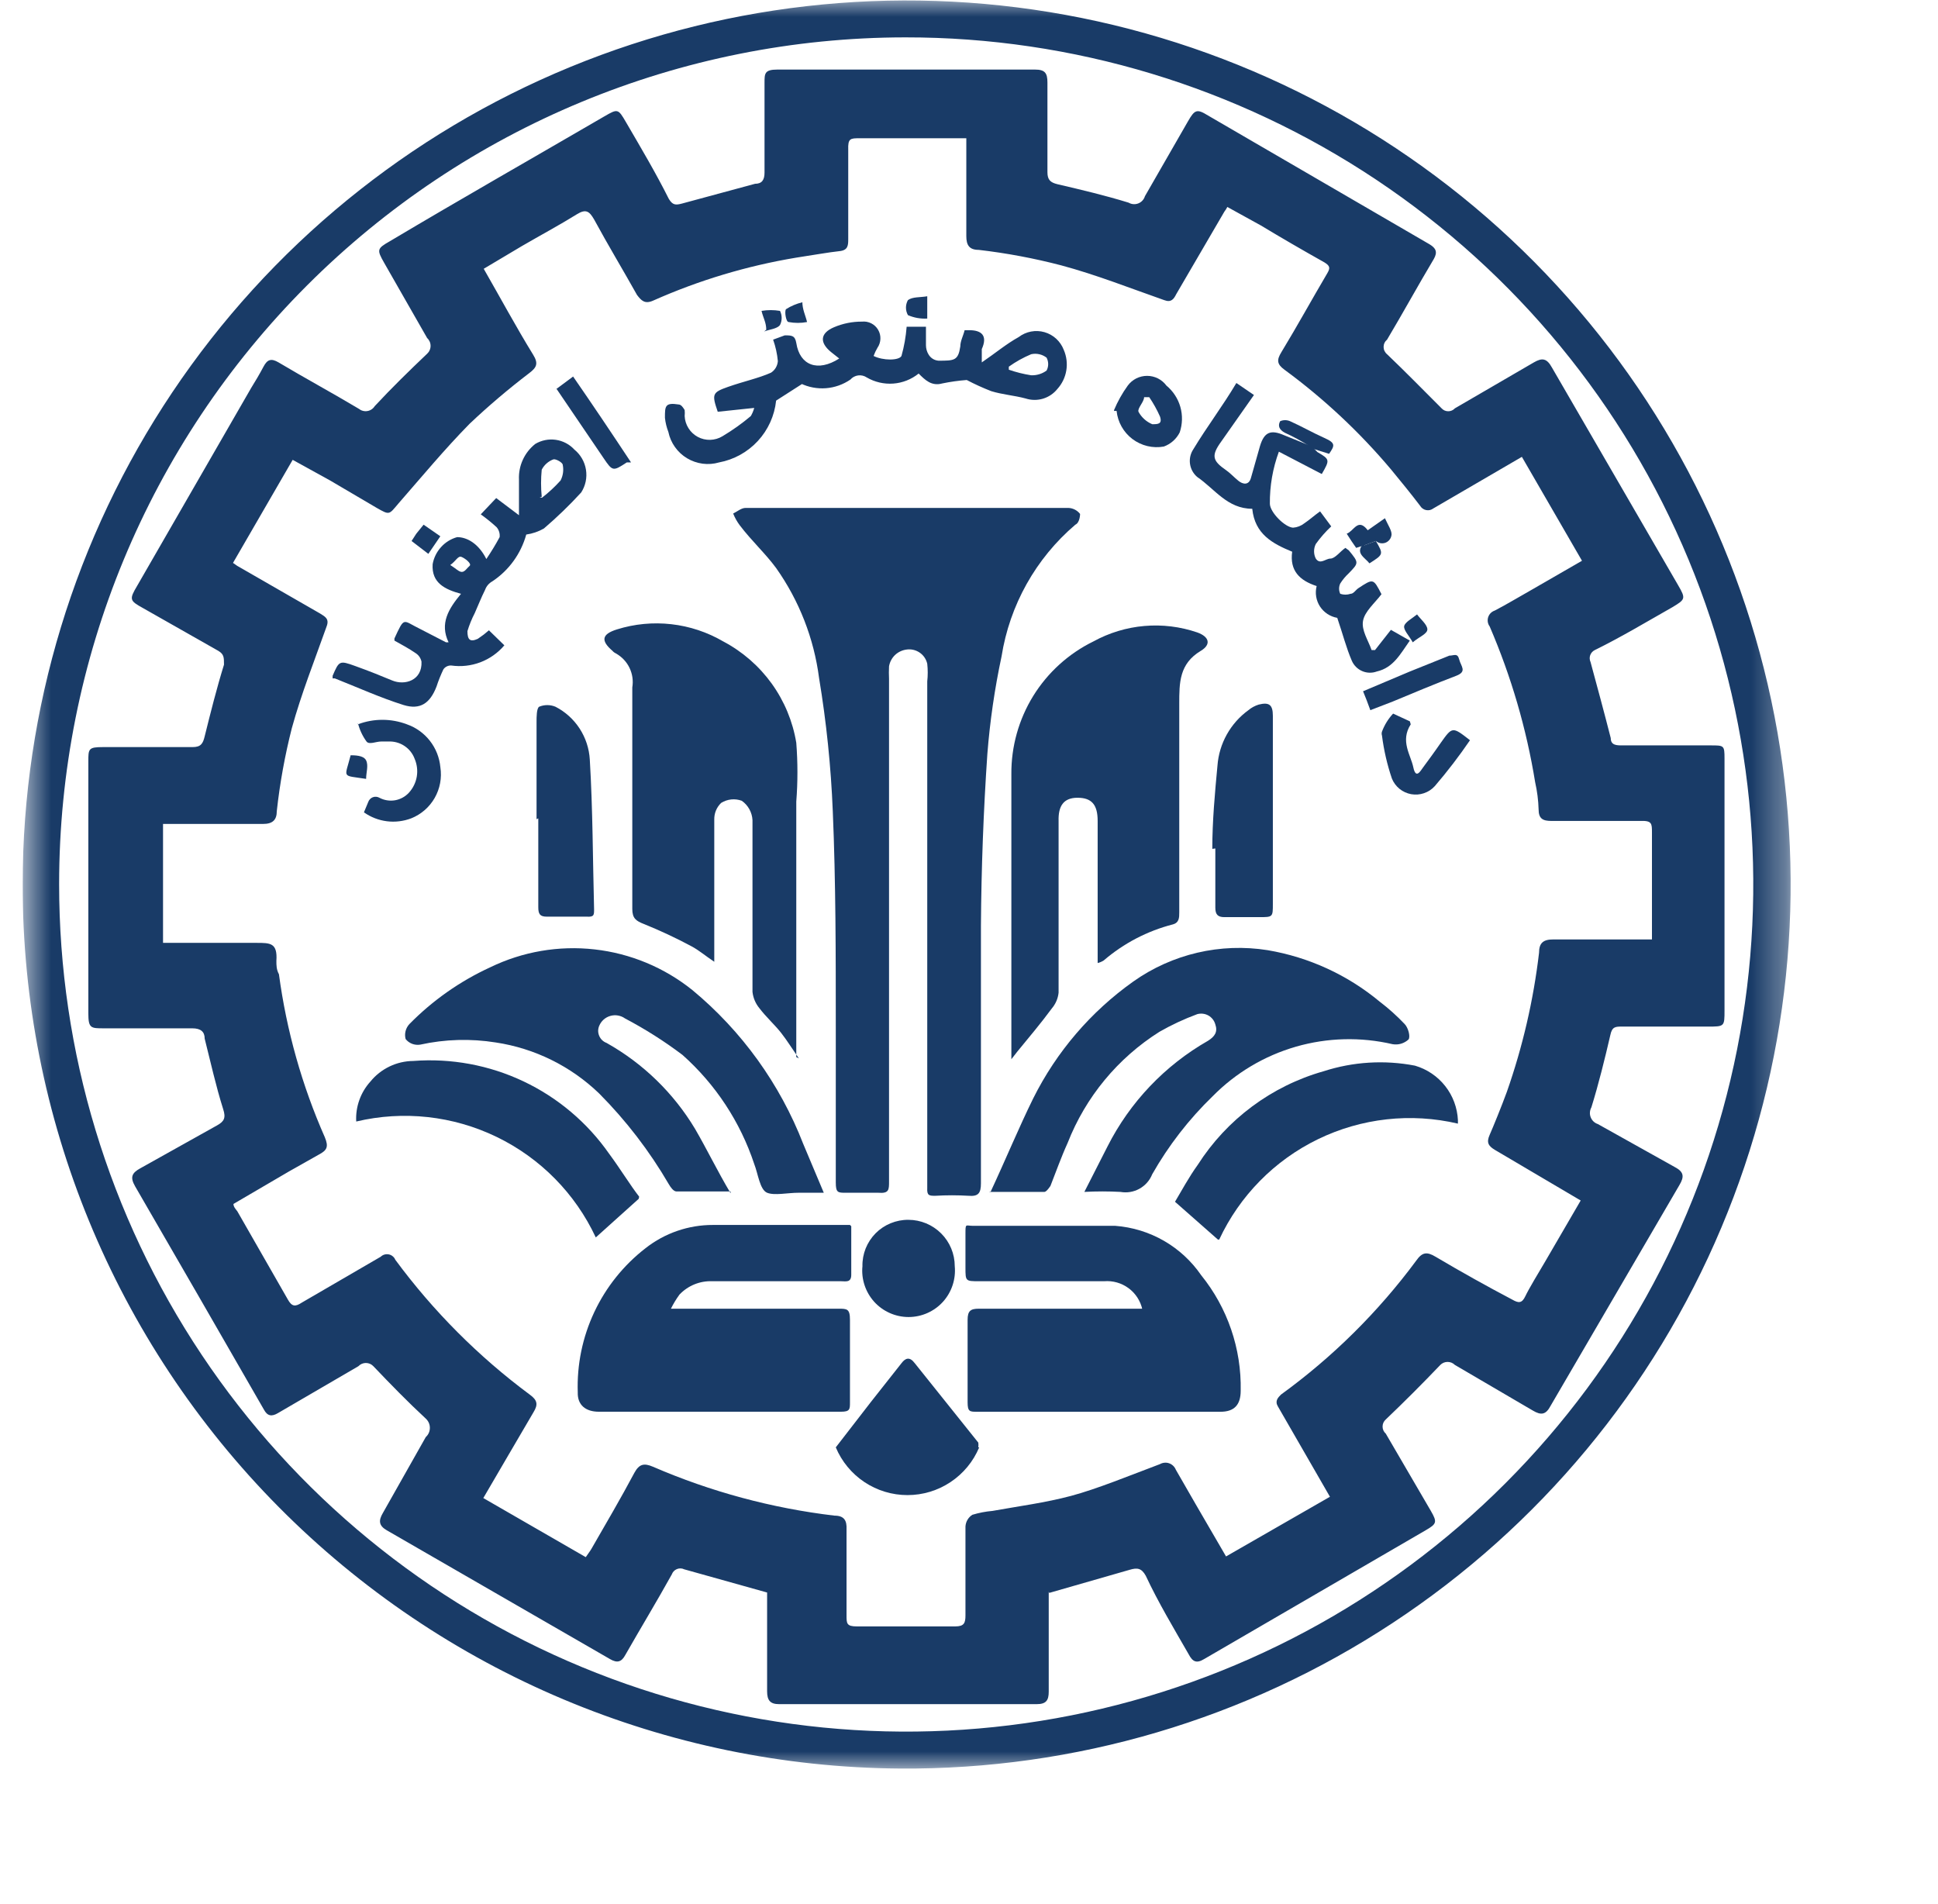 <svg width="57" height="56" viewBox="0 0 57 56" fill="none" xmlns="http://www.w3.org/2000/svg">
<g clip-path="url(#clip0_1050_2191)">
<mask id="mask0_1050_2191" style="mask-type:luminance" maskUnits="userSpaceOnUse" x="0" y="0" width="53" height="52">
<path d="M52.666 0H0.666V52H52.666V0Z" fill="white"/>
</mask>
<g mask="url(#mask0_1050_2191)">
<path d="M1.739 26C1.737 30.929 3.197 35.748 5.934 39.848C8.671 43.947 12.563 47.142 17.116 49.029C21.67 50.916 26.681 51.41 31.515 50.448C36.35 49.486 40.79 47.112 44.275 43.625C47.759 40.139 50.131 35.697 51.091 30.863C52.05 26.028 51.554 21.017 49.665 16.464C47.776 11.911 44.578 8.021 40.478 5.286C36.377 2.551 31.557 1.094 26.628 1.099C20.026 1.102 13.695 3.727 9.028 8.397C4.361 13.066 1.739 19.398 1.739 26ZM0.666 26C0.669 20.85 2.201 15.816 5.068 11.538C7.936 7.26 12.009 3.93 16.772 1.97C21.535 0.01 26.773 -0.491 31.821 0.53C36.869 1.551 41.5 4.048 45.127 7.705C48.754 11.362 51.212 16.014 52.192 21.07C53.171 26.127 52.626 31.36 50.627 36.106C48.628 40.853 45.264 44.899 40.962 47.73C36.66 50.562 31.614 52.053 26.464 52.013C19.6 51.963 13.035 49.199 8.202 44.326C3.368 39.452 0.659 32.864 0.666 26Z" fill="#193B67"/>
<path d="M17.208 45.825C17.283 45.712 17.346 45.636 17.397 45.548C17.826 44.803 18.256 44.07 18.66 43.312C18.799 43.06 18.938 43.022 19.203 43.136C20.904 43.872 22.703 44.357 24.544 44.575C24.835 44.575 24.91 44.727 24.898 44.979C24.898 45.838 24.898 46.697 24.898 47.505C24.898 47.745 24.898 47.833 25.201 47.833H28.093C28.358 47.833 28.396 47.732 28.396 47.505C28.396 46.663 28.396 45.792 28.396 44.891C28.401 44.822 28.421 44.756 28.456 44.697C28.491 44.637 28.54 44.587 28.598 44.55C28.791 44.492 28.99 44.453 29.191 44.436C29.962 44.297 30.744 44.196 31.502 43.994C32.26 43.792 33.245 43.388 34.116 43.06C34.157 43.037 34.202 43.023 34.249 43.019C34.295 43.014 34.343 43.02 34.387 43.036C34.431 43.051 34.471 43.076 34.505 43.109C34.539 43.141 34.566 43.181 34.583 43.224L35.164 44.234L36.06 45.775L39.116 44.02L37.588 41.368C37.487 41.204 37.588 41.103 37.677 41.014C39.196 39.912 40.538 38.583 41.654 37.075C41.831 36.822 41.97 36.809 42.223 36.961C42.968 37.403 43.738 37.832 44.483 38.224C44.66 38.325 44.761 38.337 44.862 38.123C44.963 37.908 45.253 37.428 45.455 37.087L46.491 35.307L43.965 33.817C43.776 33.703 43.713 33.602 43.814 33.375C43.915 33.147 44.167 32.529 44.319 32.112C44.784 30.787 45.102 29.415 45.266 28.021C45.266 27.73 45.392 27.629 45.683 27.629H48.587C48.587 26.556 48.587 25.52 48.587 24.485C48.587 24.22 48.587 24.131 48.246 24.144H45.632C45.38 24.144 45.253 24.081 45.253 23.803C45.245 23.535 45.211 23.269 45.152 23.008C44.896 21.43 44.446 19.891 43.814 18.424C43.785 18.385 43.767 18.34 43.759 18.293C43.752 18.245 43.755 18.197 43.77 18.151C43.785 18.106 43.81 18.064 43.844 18.03C43.878 17.997 43.92 17.971 43.965 17.956C44.306 17.78 44.635 17.578 44.975 17.388L46.529 16.492L44.761 13.436L42.16 14.951C42.13 14.974 42.095 14.991 42.059 15C42.022 15.008 41.984 15.009 41.947 15.002C41.91 14.995 41.874 14.98 41.844 14.958C41.813 14.936 41.787 14.908 41.768 14.875C41.49 14.509 41.2 14.156 40.909 13.802C39.985 12.705 38.934 11.722 37.778 10.873C37.55 10.708 37.55 10.582 37.689 10.355C38.157 9.585 38.586 8.802 39.041 8.031C39.129 7.88 39.116 7.817 38.952 7.716C38.321 7.362 37.69 6.996 37.083 6.63L36.098 6.087C36.073 6.136 36.044 6.182 36.01 6.226L34.596 8.65C34.52 8.802 34.444 8.903 34.242 8.827C33.232 8.473 32.247 8.082 31.212 7.804C30.415 7.596 29.605 7.444 28.787 7.349C28.509 7.349 28.421 7.211 28.421 6.945C28.421 6.087 28.421 5.228 28.421 4.42C28.421 4.306 28.421 4.205 28.421 4.066H25.289C25.011 4.066 24.936 4.066 24.948 4.407C24.948 5.279 24.948 6.15 24.948 7.021C24.948 7.211 24.948 7.362 24.683 7.387C24.418 7.413 23.837 7.514 23.42 7.577C21.971 7.818 20.558 8.242 19.215 8.839C18.963 8.953 18.862 8.839 18.736 8.675C18.319 7.93 17.877 7.198 17.473 6.453C17.334 6.213 17.233 6.137 16.968 6.301C16.437 6.63 15.894 6.92 15.351 7.236L14.227 7.905C14.72 8.764 15.175 9.61 15.68 10.431C15.844 10.696 15.781 10.809 15.566 10.973C14.955 11.439 14.369 11.936 13.811 12.464C13.079 13.209 12.409 14.017 11.715 14.812C11.437 15.141 11.462 15.153 11.083 14.939L9.707 14.13L8.608 13.524L6.853 16.555L6.979 16.643L9.417 18.045C9.555 18.133 9.694 18.196 9.606 18.424C9.252 19.421 8.861 20.406 8.583 21.416C8.379 22.218 8.231 23.032 8.141 23.854C8.141 24.119 8.015 24.232 7.737 24.232H4.795V27.73H7.548C7.952 27.73 8.166 27.73 8.129 28.261C8.129 28.387 8.129 28.513 8.204 28.652C8.426 30.307 8.881 31.923 9.555 33.45C9.669 33.728 9.619 33.829 9.379 33.956L8.507 34.448L6.866 35.408C6.866 35.496 6.941 35.572 6.979 35.622L8.469 38.224C8.583 38.426 8.684 38.438 8.873 38.312L11.197 36.961C11.228 36.931 11.266 36.909 11.307 36.897C11.349 36.885 11.393 36.883 11.435 36.892C11.477 36.9 11.517 36.919 11.55 36.947C11.584 36.974 11.61 37.009 11.626 37.049C12.74 38.559 14.072 39.896 15.579 41.014C15.806 41.178 15.831 41.305 15.692 41.532C15.2 42.365 14.72 43.199 14.215 44.058L17.258 45.813M30.845 46.81V47.227C30.845 48.048 30.845 48.881 30.845 49.753C30.845 50.005 30.77 50.119 30.492 50.119H22.915C22.65 50.119 22.562 50.005 22.562 49.74C22.562 48.869 22.562 47.997 22.562 47.139V46.836L20.125 46.154C20.091 46.137 20.054 46.128 20.017 46.127C19.979 46.126 19.942 46.133 19.908 46.147C19.873 46.162 19.842 46.183 19.816 46.21C19.79 46.237 19.771 46.27 19.758 46.305C19.316 47.101 18.849 47.871 18.395 48.667C18.281 48.881 18.155 48.919 17.94 48.793L11.374 45.005C11.134 44.866 11.134 44.714 11.26 44.499L12.523 42.264C12.561 42.23 12.591 42.188 12.612 42.142C12.633 42.095 12.643 42.044 12.643 41.993C12.643 41.942 12.633 41.891 12.612 41.844C12.591 41.798 12.561 41.756 12.523 41.721C11.992 41.229 11.487 40.711 10.982 40.181C10.954 40.151 10.92 40.127 10.882 40.11C10.844 40.094 10.803 40.085 10.761 40.085C10.72 40.085 10.679 40.094 10.641 40.11C10.603 40.127 10.569 40.151 10.54 40.181L8.179 41.557C7.99 41.671 7.863 41.646 7.762 41.456C6.5 39.259 5.237 37.07 3.974 34.89C3.822 34.625 3.873 34.499 4.126 34.36L6.386 33.097C6.588 32.983 6.651 32.882 6.563 32.617C6.348 31.935 6.196 31.241 6.02 30.546C6.02 30.344 5.906 30.243 5.654 30.243H3.052C2.673 30.243 2.598 30.243 2.598 29.801V22.401C2.598 22.023 2.598 21.972 3.027 21.972C3.898 21.972 4.782 21.972 5.666 21.972C5.906 21.972 5.969 21.871 6.02 21.656C6.196 20.949 6.373 20.242 6.588 19.548C6.588 19.333 6.588 19.244 6.424 19.143L4.201 17.881C3.81 17.666 3.797 17.628 4.037 17.224L7.384 11.415C7.51 11.213 7.636 10.999 7.75 10.784C7.863 10.569 7.977 10.532 8.192 10.658C8.975 11.125 9.77 11.554 10.553 12.022C10.588 12.05 10.628 12.071 10.671 12.082C10.714 12.094 10.759 12.096 10.804 12.089C10.848 12.082 10.89 12.066 10.927 12.041C10.965 12.016 10.996 11.984 11.02 11.946C11.513 11.415 12.03 10.91 12.561 10.405C12.593 10.376 12.619 10.34 12.637 10.299C12.655 10.259 12.664 10.216 12.664 10.172C12.664 10.128 12.655 10.084 12.637 10.044C12.619 10.004 12.593 9.968 12.561 9.938L11.298 7.728C11.083 7.349 11.083 7.312 11.462 7.097C13.584 5.834 15.692 4.635 17.776 3.422C18.167 3.195 18.18 3.195 18.407 3.586C18.849 4.344 19.291 5.089 19.67 5.847C19.784 6.036 19.872 6.036 20.061 5.986L22.208 5.405C22.41 5.405 22.486 5.291 22.486 5.077C22.486 4.205 22.486 3.321 22.486 2.437C22.486 2.16 22.486 2.046 22.865 2.046H30.441C30.732 2.046 30.807 2.147 30.807 2.425C30.807 3.309 30.807 4.18 30.807 5.064C30.807 5.291 30.896 5.367 31.098 5.417C31.805 5.582 32.499 5.746 33.194 5.96C33.237 5.985 33.285 6 33.334 6.004C33.384 6.008 33.434 6 33.48 5.982C33.526 5.964 33.568 5.935 33.601 5.899C33.635 5.862 33.66 5.819 33.674 5.771L34.937 3.574C35.139 3.22 35.202 3.195 35.53 3.397L42.046 7.185C42.235 7.299 42.286 7.413 42.172 7.615C41.705 8.397 41.263 9.206 40.796 9.989C40.764 10.015 40.739 10.047 40.721 10.085C40.703 10.122 40.694 10.162 40.694 10.203C40.694 10.244 40.703 10.285 40.721 10.322C40.739 10.359 40.764 10.392 40.796 10.418C41.339 10.936 41.869 11.479 42.4 12.009C42.424 12.036 42.455 12.058 42.488 12.073C42.522 12.088 42.558 12.095 42.595 12.095C42.632 12.095 42.668 12.088 42.702 12.073C42.736 12.058 42.766 12.036 42.791 12.009L45.114 10.658C45.354 10.519 45.493 10.532 45.645 10.809L49.357 17.212C49.584 17.603 49.572 17.628 49.193 17.855C48.435 18.285 47.678 18.739 46.907 19.118C46.876 19.133 46.848 19.154 46.824 19.18C46.801 19.206 46.783 19.236 46.771 19.269C46.759 19.302 46.754 19.337 46.756 19.371C46.758 19.406 46.766 19.44 46.781 19.472C46.983 20.217 47.185 20.962 47.375 21.707C47.375 21.922 47.551 21.922 47.716 21.922H50.317C50.708 21.922 50.721 21.922 50.721 22.313V29.713C50.721 30.192 50.721 30.192 50.228 30.192H47.703C47.514 30.192 47.413 30.193 47.362 30.445C47.198 31.152 47.021 31.872 46.806 32.566C46.782 32.61 46.767 32.659 46.763 32.71C46.759 32.76 46.766 32.81 46.785 32.858C46.803 32.905 46.831 32.947 46.867 32.982C46.904 33.017 46.948 33.043 46.996 33.059L49.256 34.322C49.521 34.461 49.547 34.599 49.395 34.852L45.607 41.343C45.468 41.608 45.329 41.633 45.077 41.481L42.791 40.143C42.763 40.115 42.729 40.092 42.693 40.077C42.656 40.062 42.616 40.054 42.576 40.054C42.536 40.054 42.497 40.062 42.46 40.077C42.423 40.092 42.39 40.115 42.362 40.143C41.844 40.686 41.301 41.229 40.758 41.747C40.728 41.773 40.705 41.805 40.688 41.841C40.672 41.877 40.664 41.916 40.664 41.955C40.664 41.995 40.672 42.033 40.688 42.069C40.705 42.105 40.728 42.137 40.758 42.163L42.084 44.436C42.273 44.765 42.261 44.815 41.932 45.005L35.416 48.793C35.189 48.932 35.075 48.869 34.962 48.654C34.52 47.884 34.065 47.126 33.699 46.343C33.573 46.116 33.447 46.103 33.232 46.166L30.858 46.848" fill="#193B67"/>
<path d="M26.148 27.25V34.751C26.148 34.991 26.148 35.105 25.832 35.079H24.873C24.646 35.079 24.582 35.079 24.582 34.776C24.582 33.248 24.582 31.708 24.582 30.18C24.582 28.058 24.582 25.937 24.494 23.866C24.441 22.55 24.306 21.238 24.09 19.939C23.939 18.775 23.505 17.665 22.827 16.706C22.512 16.277 22.108 15.911 21.754 15.444C21.676 15.339 21.612 15.224 21.564 15.103C21.691 15.04 21.804 14.938 21.931 14.938H31.426C31.493 14.941 31.558 14.959 31.616 14.989C31.675 15.02 31.727 15.063 31.767 15.115C31.767 15.115 31.767 15.368 31.628 15.431C30.465 16.422 29.695 17.797 29.457 19.308C29.255 20.253 29.116 21.21 29.04 22.174C28.926 23.841 28.863 25.52 28.851 27.225C28.851 29.75 28.851 32.276 28.851 34.801C28.851 35.092 28.775 35.193 28.484 35.168C28.16 35.149 27.836 35.149 27.512 35.168C27.335 35.168 27.259 35.168 27.272 34.94V20.04C27.291 19.868 27.291 19.694 27.272 19.522C27.242 19.387 27.161 19.268 27.046 19.191C26.93 19.113 26.79 19.083 26.653 19.105C26.528 19.123 26.411 19.18 26.32 19.268C26.229 19.357 26.169 19.473 26.148 19.598C26.142 19.72 26.142 19.842 26.148 19.964V27.25Z" fill="#193B67"/>
<path d="M32.284 28.298V24.144C32.284 23.664 32.108 23.462 31.691 23.462C31.274 23.462 31.123 23.714 31.135 24.144V29.195C31.117 29.367 31.046 29.53 30.933 29.662C30.618 30.091 30.264 30.508 29.923 30.925L29.746 31.152C29.746 31 29.746 30.937 29.746 30.874V24.03C29.746 23.601 29.746 23.171 29.746 22.767C29.74 21.956 29.963 21.159 30.389 20.468C30.816 19.778 31.429 19.222 32.158 18.865C32.621 18.611 33.132 18.455 33.658 18.41C34.184 18.364 34.714 18.429 35.214 18.6C35.567 18.727 35.631 18.954 35.315 19.143C34.684 19.522 34.684 20.078 34.684 20.696C34.684 22.742 34.684 24.788 34.684 26.833C34.684 26.985 34.684 27.136 34.494 27.187C33.744 27.38 33.049 27.743 32.461 28.248C32.407 28.282 32.347 28.308 32.284 28.323" fill="#193B67"/>
<path d="M23.496 31.127C23.294 30.837 23.155 30.609 22.978 30.382C22.802 30.155 22.524 29.902 22.334 29.65C22.221 29.513 22.151 29.346 22.132 29.17C22.132 27.49 22.132 25.798 22.132 24.119C22.126 24.006 22.094 23.897 22.04 23.799C21.985 23.7 21.909 23.615 21.817 23.551C21.717 23.514 21.611 23.501 21.506 23.512C21.401 23.523 21.3 23.558 21.21 23.614C21.144 23.677 21.092 23.754 21.057 23.838C21.022 23.923 21.006 24.015 21.008 24.106C21.008 25.369 21.008 26.632 21.008 27.894C21.008 28.008 21.008 28.109 21.008 28.286C20.743 28.109 20.554 27.945 20.339 27.831C19.884 27.587 19.416 27.368 18.938 27.175C18.71 27.086 18.597 27.011 18.597 26.733C18.597 24.561 18.597 22.389 18.597 20.217C18.63 20.021 18.601 19.821 18.515 19.642C18.429 19.463 18.29 19.316 18.117 19.219C18.078 19.201 18.044 19.176 18.016 19.143C17.662 18.84 17.7 18.651 18.142 18.512C18.66 18.349 19.206 18.297 19.745 18.358C20.285 18.419 20.805 18.592 21.274 18.866C21.837 19.163 22.324 19.587 22.697 20.104C23.069 20.621 23.317 21.217 23.42 21.846C23.465 22.422 23.465 23 23.42 23.576V30.849C23.42 30.849 23.42 30.963 23.42 31.089" fill="#193B67"/>
<path d="M33.599 38.514C33.545 38.263 33.401 38.039 33.194 37.886C32.987 37.733 32.732 37.66 32.475 37.681H28.8C28.396 37.681 28.396 37.681 28.396 37.277C28.396 36.873 28.396 36.62 28.396 36.292C28.396 35.964 28.396 36.052 28.624 36.052C30.013 36.052 31.414 36.052 32.803 36.052C33.306 36.09 33.794 36.24 34.231 36.491C34.668 36.742 35.043 37.089 35.329 37.504C36.105 38.464 36.516 39.667 36.491 40.901C36.491 41.318 36.301 41.52 35.897 41.52H28.737C28.523 41.52 28.459 41.52 28.459 41.242C28.459 40.4 28.459 39.592 28.459 38.817C28.459 38.552 28.548 38.489 28.788 38.489H33.675L33.599 38.514Z" fill="#193B67"/>
<path d="M25.037 36.064V37.491C25.037 37.731 24.873 37.681 24.734 37.681H20.946C20.767 37.674 20.589 37.706 20.424 37.773C20.258 37.841 20.109 37.943 19.986 38.072C19.89 38.203 19.805 38.343 19.733 38.489H20.15H24.658C24.911 38.489 24.999 38.489 24.999 38.817C24.999 39.625 24.999 40.433 24.999 41.242C24.999 41.444 24.999 41.519 24.734 41.519H17.612C17.221 41.519 16.981 41.317 16.993 40.951C16.965 40.136 17.132 39.327 17.479 38.589C17.826 37.851 18.343 37.207 18.988 36.708C19.554 36.264 20.252 36.024 20.971 36.026H24.999L25.037 36.064Z" fill="#193B67"/>
<path d="M21.488 35.041H19.897C19.809 35.041 19.721 34.915 19.67 34.826C19.104 33.855 18.417 32.959 17.625 32.162C16.791 31.357 15.727 30.831 14.581 30.659C13.843 30.541 13.089 30.562 12.359 30.723C12.279 30.736 12.197 30.727 12.122 30.699C12.046 30.67 11.98 30.621 11.93 30.558C11.909 30.481 11.909 30.4 11.929 30.323C11.949 30.245 11.988 30.174 12.043 30.116C12.726 29.421 13.531 28.856 14.417 28.449C15.37 27.986 16.435 27.803 17.488 27.922C18.541 28.04 19.538 28.455 20.365 29.119C21.818 30.323 22.94 31.88 23.623 33.639L24.229 35.079H23.484C23.168 35.079 22.777 35.167 22.562 35.079C22.347 34.99 22.297 34.523 22.183 34.233C21.773 32.997 21.046 31.891 20.074 31.026C19.54 30.622 18.974 30.264 18.382 29.952C18.321 29.908 18.25 29.879 18.175 29.866C18.101 29.853 18.025 29.857 17.952 29.878C17.879 29.898 17.812 29.935 17.755 29.985C17.699 30.035 17.654 30.097 17.625 30.167C17.604 30.214 17.594 30.265 17.593 30.316C17.593 30.367 17.604 30.418 17.624 30.465C17.644 30.513 17.673 30.555 17.71 30.591C17.747 30.626 17.791 30.654 17.839 30.672C18.911 31.273 19.808 32.143 20.441 33.197C20.794 33.803 21.11 34.46 21.488 35.092" fill="#193B67"/>
<path d="M29.128 35.067C29.582 34.094 29.961 33.172 30.39 32.301C31.074 30.932 32.084 29.752 33.333 28.866C34.479 28.055 35.898 27.724 37.285 27.945C38.498 28.151 39.635 28.673 40.581 29.46C40.842 29.659 41.087 29.878 41.313 30.117C41.414 30.218 41.49 30.483 41.427 30.571C41.365 30.628 41.29 30.671 41.209 30.695C41.129 30.719 41.043 30.724 40.96 30.71C40.021 30.491 39.041 30.516 38.115 30.783C37.188 31.051 36.346 31.552 35.669 32.238C34.969 32.915 34.369 33.689 33.888 34.536C33.816 34.717 33.683 34.867 33.513 34.961C33.343 35.056 33.145 35.088 32.954 35.054C32.601 35.035 32.246 35.035 31.893 35.054L32.575 33.715C33.234 32.413 34.262 31.333 35.53 30.609C35.732 30.483 35.82 30.344 35.745 30.129C35.73 30.074 35.705 30.023 35.67 29.978C35.635 29.933 35.592 29.895 35.543 29.867C35.493 29.839 35.439 29.821 35.383 29.814C35.326 29.807 35.269 29.811 35.214 29.826C34.83 29.968 34.458 30.141 34.103 30.344C32.876 31.118 31.929 32.264 31.401 33.614C31.211 34.031 31.06 34.461 30.896 34.877C30.896 34.877 30.782 35.054 30.719 35.054H29.09" fill="#193B67"/>
<path d="M18.786 35.257L17.523 36.393C16.92 35.101 15.89 34.057 14.606 33.436C13.323 32.815 11.864 32.655 10.477 32.984C10.465 32.77 10.496 32.556 10.568 32.355C10.639 32.153 10.75 31.968 10.894 31.809C11.046 31.621 11.239 31.47 11.457 31.365C11.675 31.26 11.914 31.205 12.156 31.203C13.271 31.118 14.388 31.325 15.397 31.803C16.407 32.282 17.275 33.015 17.915 33.931C18.243 34.373 18.533 34.852 18.799 35.194" fill="#193B67"/>
<path d="M35.821 36.456L34.559 35.344C34.748 35.029 34.963 34.625 35.228 34.258C36.083 32.919 37.399 31.939 38.928 31.506C39.796 31.225 40.721 31.168 41.617 31.341C41.969 31.444 42.279 31.653 42.506 31.941C42.732 32.228 42.863 32.58 42.88 32.945C42.88 32.945 42.88 32.945 42.88 33.046C41.496 32.721 40.043 32.883 38.764 33.504C37.486 34.125 36.46 35.167 35.859 36.456" fill="#193B67"/>
<path d="M29.671 10.784V10.873C29.885 10.947 30.104 11.002 30.328 11.037C30.491 11.043 30.651 10.995 30.782 10.898C30.813 10.84 30.829 10.775 30.829 10.709C30.829 10.643 30.813 10.578 30.782 10.519C30.719 10.47 30.645 10.435 30.567 10.418C30.488 10.4 30.406 10.4 30.328 10.418C30.096 10.515 29.876 10.638 29.671 10.784ZM23.635 11.264L22.827 11.782C22.78 12.226 22.592 12.642 22.289 12.97C21.986 13.297 21.586 13.519 21.148 13.6C20.991 13.646 20.826 13.658 20.665 13.637C20.503 13.615 20.347 13.561 20.207 13.477C20.067 13.393 19.946 13.281 19.852 13.148C19.757 13.015 19.691 12.864 19.658 12.704C19.606 12.57 19.572 12.43 19.557 12.287C19.557 11.946 19.557 11.832 19.961 11.896C20.036 11.896 20.1 11.997 20.137 12.06C20.143 12.119 20.143 12.178 20.137 12.237C20.143 12.364 20.182 12.487 20.25 12.594C20.317 12.702 20.412 12.79 20.524 12.85C20.636 12.91 20.762 12.939 20.889 12.936C21.016 12.932 21.14 12.896 21.249 12.83C21.542 12.655 21.821 12.457 22.082 12.237C22.127 12.162 22.161 12.081 22.183 11.997L21.11 12.11C20.933 11.593 20.946 11.542 21.413 11.378C21.88 11.214 22.309 11.125 22.676 10.961C22.733 10.924 22.782 10.874 22.817 10.815C22.852 10.755 22.873 10.689 22.878 10.62C22.858 10.405 22.811 10.193 22.739 9.989L23.08 9.863C23.282 9.863 23.383 9.863 23.421 10.09C23.522 10.747 24.052 10.949 24.683 10.544L24.444 10.355C24.102 10.077 24.115 9.8 24.532 9.623C24.791 9.513 25.071 9.457 25.353 9.459C25.446 9.449 25.541 9.467 25.625 9.509C25.709 9.552 25.779 9.617 25.826 9.698C25.874 9.779 25.898 9.872 25.894 9.966C25.891 10.06 25.861 10.152 25.807 10.229C25.762 10.305 25.724 10.385 25.694 10.469C25.971 10.608 26.439 10.608 26.514 10.469C26.593 10.188 26.643 9.901 26.666 9.61H27.234C27.234 9.812 27.234 9.976 27.234 10.153C27.234 10.33 27.335 10.582 27.6 10.608C28.068 10.608 28.181 10.608 28.244 10.191C28.244 10.027 28.333 9.875 28.371 9.711H28.509C28.876 9.711 29.052 9.875 28.876 10.267C28.876 10.368 28.876 10.519 28.876 10.658C29.267 10.393 29.596 10.115 29.962 9.913C30.068 9.832 30.192 9.776 30.324 9.751C30.455 9.726 30.591 9.732 30.72 9.769C30.849 9.806 30.967 9.872 31.066 9.963C31.164 10.054 31.24 10.167 31.288 10.292C31.37 10.482 31.396 10.691 31.362 10.895C31.329 11.098 31.237 11.288 31.098 11.441C30.989 11.577 30.841 11.676 30.674 11.726C30.507 11.775 30.329 11.773 30.164 11.719C29.835 11.63 29.482 11.605 29.154 11.504C28.908 11.408 28.667 11.299 28.434 11.176C28.192 11.194 27.951 11.228 27.714 11.277C27.398 11.365 27.209 11.176 27.019 10.986C26.806 11.158 26.546 11.261 26.273 11.281C26 11.301 25.728 11.238 25.491 11.1C25.418 11.05 25.328 11.03 25.24 11.041C25.151 11.053 25.07 11.096 25.012 11.163C24.799 11.309 24.552 11.397 24.295 11.417C24.037 11.437 23.779 11.389 23.547 11.277" fill="#193B67"/>
<path d="M13.243 16.617C13.407 16.718 13.495 16.82 13.584 16.82C13.672 16.82 13.736 16.706 13.811 16.643C13.887 16.58 13.672 16.415 13.571 16.378C13.47 16.34 13.407 16.504 13.243 16.617ZM15.87 14.635H15.945C16.141 14.483 16.323 14.314 16.488 14.13C16.56 13.99 16.583 13.83 16.552 13.675C16.552 13.6 16.337 13.486 16.274 13.511C16.126 13.566 16.005 13.674 15.933 13.814C15.907 14.079 15.907 14.345 15.933 14.61M11.601 18.777C11.905 18.12 11.841 18.247 12.334 18.486L13.117 18.89C13.117 18.89 13.117 18.89 13.193 18.89C12.927 18.335 13.193 17.905 13.559 17.464C13.092 17.337 12.688 17.148 12.725 16.592C12.758 16.405 12.844 16.232 12.971 16.091C13.098 15.95 13.262 15.848 13.445 15.797C13.736 15.797 14.076 15.986 14.304 16.441C14.445 16.233 14.576 16.018 14.695 15.797C14.701 15.745 14.697 15.692 14.681 15.642C14.666 15.592 14.641 15.546 14.607 15.506C14.459 15.37 14.303 15.244 14.14 15.127L14.594 14.648L15.264 15.153C15.264 14.749 15.264 14.42 15.264 14.105C15.255 13.904 15.293 13.705 15.377 13.523C15.46 13.34 15.586 13.181 15.743 13.056C15.925 12.948 16.138 12.905 16.347 12.935C16.556 12.965 16.749 13.066 16.892 13.221C17.075 13.37 17.197 13.581 17.234 13.813C17.272 14.046 17.222 14.285 17.094 14.483C16.75 14.859 16.383 15.213 15.996 15.544C15.836 15.635 15.66 15.695 15.478 15.721C15.322 16.285 14.968 16.774 14.481 17.097C14.381 17.152 14.304 17.242 14.266 17.35C14.152 17.577 14.064 17.805 13.963 18.032C13.875 18.202 13.803 18.379 13.748 18.562C13.748 18.815 13.824 18.89 14.051 18.789L14.228 18.663L14.38 18.537L14.834 18.979C14.645 19.202 14.402 19.374 14.128 19.478C13.854 19.581 13.558 19.614 13.268 19.572C13.224 19.571 13.18 19.58 13.14 19.6C13.1 19.62 13.066 19.649 13.041 19.686C12.963 19.85 12.895 20.018 12.839 20.191C12.649 20.684 12.359 20.886 11.867 20.734C11.185 20.519 10.515 20.216 9.846 19.951H9.783V19.875C9.973 19.433 9.985 19.421 10.44 19.585C10.894 19.749 11.172 19.863 11.538 20.014C11.905 20.166 12.422 20.014 12.397 19.459C12.386 19.407 12.365 19.358 12.335 19.314C12.304 19.271 12.265 19.234 12.22 19.206C12.018 19.067 11.803 18.954 11.601 18.84" fill="#193B67"/>
<path d="M38.649 13.196L38.75 13.297C39.116 13.511 39.116 13.524 38.876 13.941L37.614 13.284C37.434 13.773 37.344 14.291 37.349 14.812C37.349 15.065 37.791 15.507 38.031 15.519C38.15 15.511 38.264 15.467 38.359 15.393C38.51 15.292 38.649 15.166 38.826 15.039L39.154 15.481C38.986 15.638 38.833 15.812 38.7 15.999C38.666 16.066 38.649 16.139 38.649 16.214C38.649 16.288 38.666 16.362 38.7 16.428C38.826 16.618 38.99 16.428 39.129 16.428C39.268 16.428 39.419 16.214 39.571 16.113L39.672 16.188C39.975 16.555 39.962 16.555 39.672 16.858C39.575 16.947 39.49 17.049 39.419 17.161C39.397 17.208 39.385 17.26 39.385 17.312C39.385 17.365 39.397 17.416 39.419 17.464C39.518 17.497 39.624 17.497 39.722 17.464C39.811 17.464 39.874 17.35 39.95 17.3C40.392 17.009 40.392 17.009 40.632 17.476C40.43 17.742 40.139 17.982 40.089 18.259C40.038 18.537 40.24 18.828 40.341 19.118H40.442L40.909 18.524L41.465 18.84C41.187 19.232 40.985 19.636 40.493 19.749C40.353 19.8 40.2 19.796 40.064 19.737C39.928 19.678 39.819 19.57 39.76 19.434C39.596 19.055 39.495 18.651 39.331 18.171C39.228 18.153 39.13 18.114 39.042 18.057C38.955 17.999 38.88 17.924 38.823 17.837C38.766 17.749 38.728 17.65 38.711 17.547C38.694 17.444 38.699 17.338 38.725 17.236C38.22 17.072 37.929 16.782 38.005 16.226C37.424 15.986 36.907 15.709 36.831 14.963C36.098 14.963 35.732 14.383 35.214 14.029C35.097 13.931 35.021 13.792 35 13.641C34.979 13.489 35.015 13.335 35.101 13.208C35.505 12.539 35.959 11.946 36.364 11.264L36.881 11.617L35.922 12.981C35.619 13.398 35.656 13.549 36.06 13.827C36.187 13.915 36.3 14.042 36.427 14.143C36.553 14.244 36.73 14.282 36.793 14.054L37.058 13.12C37.184 12.703 37.374 12.627 37.778 12.804L38.561 13.12L38.7 13.196" fill="#193B67"/>
<path d="M35.656 24.965C35.656 24.144 35.732 23.324 35.808 22.515C35.832 22.194 35.926 21.882 36.083 21.601C36.24 21.32 36.456 21.076 36.717 20.887C36.806 20.812 36.909 20.757 37.02 20.722C37.323 20.646 37.437 20.722 37.437 21.051C37.437 22.894 37.437 24.738 37.437 26.581C37.437 26.973 37.437 26.973 37.033 26.973H36.01C35.82 26.973 35.745 26.897 35.745 26.695C35.745 26.114 35.745 25.533 35.745 24.953L35.656 24.965Z" fill="#193B67"/>
<path d="M15.781 24.093V21.643C15.781 21.504 15.781 21.366 15.781 21.227C15.781 21.088 15.781 20.835 15.857 20.785C16.011 20.721 16.183 20.721 16.337 20.785C16.626 20.933 16.871 21.155 17.048 21.427C17.225 21.7 17.328 22.014 17.347 22.338C17.435 23.803 17.435 25.28 17.473 26.745C17.473 26.909 17.473 26.972 17.259 26.959H16.084C15.882 26.959 15.832 26.884 15.832 26.682C15.832 25.81 15.832 24.939 15.832 24.068" fill="#193B67"/>
<path d="M28.8 42.567C28.626 42.983 28.333 43.338 27.957 43.588C27.582 43.838 27.142 43.971 26.691 43.971C26.24 43.971 25.799 43.838 25.424 43.588C25.049 43.338 24.756 42.983 24.582 42.567L25.617 41.229L26.514 40.092C26.628 39.941 26.754 39.89 26.905 40.092L28.774 42.428C28.779 42.474 28.779 42.521 28.774 42.567" fill="#193B67"/>
<path d="M28.081 37.239C28.099 37.428 28.077 37.619 28.017 37.8C27.957 37.98 27.861 38.146 27.733 38.287C27.605 38.428 27.449 38.54 27.275 38.617C27.101 38.694 26.913 38.734 26.723 38.734C26.533 38.734 26.345 38.694 26.171 38.617C25.997 38.54 25.841 38.428 25.713 38.287C25.586 38.146 25.489 37.98 25.429 37.8C25.369 37.619 25.347 37.428 25.366 37.239C25.362 37.06 25.395 36.882 25.461 36.716C25.528 36.55 25.627 36.399 25.753 36.271C25.879 36.144 26.029 36.044 26.195 35.976C26.36 35.908 26.538 35.873 26.717 35.875C27.078 35.875 27.425 36.019 27.681 36.275C27.937 36.53 28.081 36.877 28.081 37.239Z" fill="#193B67"/>
<path d="M10.527 21.302C10.991 21.126 11.503 21.126 11.967 21.302C12.235 21.396 12.471 21.565 12.645 21.789C12.82 22.013 12.926 22.282 12.952 22.565C13 22.876 12.941 23.194 12.785 23.467C12.629 23.74 12.385 23.952 12.093 24.068C11.865 24.154 11.619 24.184 11.377 24.153C11.134 24.122 10.903 24.032 10.704 23.891L10.83 23.588C10.841 23.556 10.858 23.527 10.882 23.503C10.905 23.478 10.933 23.459 10.965 23.447C10.996 23.435 11.03 23.43 11.063 23.433C11.097 23.435 11.13 23.445 11.159 23.462C11.3 23.537 11.463 23.563 11.62 23.536C11.778 23.508 11.922 23.429 12.03 23.31C12.15 23.177 12.23 23.012 12.259 22.836C12.288 22.659 12.265 22.477 12.194 22.313C12.136 22.158 12.03 22.026 11.891 21.935C11.753 21.844 11.589 21.8 11.424 21.808H11.209C11.058 21.808 10.856 21.909 10.78 21.808C10.661 21.645 10.575 21.46 10.527 21.265" fill="#193B67"/>
<path d="M41.492 21.303C41.176 21.796 41.492 22.2 41.568 22.566C41.644 22.932 41.782 22.667 41.858 22.566C41.934 22.465 42.212 22.086 42.376 21.846C42.717 21.366 42.717 21.366 43.235 21.77C42.915 22.239 42.569 22.691 42.199 23.121C42.113 23.216 42.004 23.287 41.883 23.328C41.761 23.37 41.631 23.379 41.505 23.357C41.379 23.334 41.261 23.28 41.161 23.199C41.062 23.118 40.984 23.013 40.937 22.894C40.798 22.484 40.701 22.061 40.646 21.631C40.634 21.595 40.634 21.555 40.646 21.518C40.719 21.321 40.831 21.14 40.974 20.987C40.974 20.987 41.278 21.126 41.467 21.215" fill="#193B67"/>
<path d="M33.801 11.681H33.65C33.65 11.82 33.447 12.009 33.485 12.11C33.574 12.275 33.717 12.404 33.889 12.476C34.054 12.476 34.193 12.476 34.117 12.249C34.029 12.051 33.923 11.86 33.801 11.681ZM32.766 12.06C32.873 11.805 33.008 11.564 33.17 11.34C33.235 11.251 33.321 11.179 33.42 11.129C33.519 11.08 33.627 11.054 33.738 11.054C33.849 11.054 33.957 11.08 34.056 11.129C34.155 11.179 34.24 11.251 34.306 11.34C34.503 11.503 34.646 11.722 34.716 11.967C34.786 12.213 34.779 12.474 34.698 12.716C34.601 12.91 34.434 13.059 34.23 13.133C34.07 13.162 33.905 13.157 33.746 13.119C33.587 13.081 33.438 13.01 33.307 12.912C33.177 12.814 33.068 12.689 32.988 12.547C32.908 12.405 32.858 12.248 32.841 12.085H32.766" fill="#193B67"/>
<path d="M40.304 20.886C40.229 20.671 40.166 20.519 40.09 20.33L41.466 19.749L42.628 19.282C42.767 19.282 42.868 19.194 42.918 19.396C42.969 19.598 43.158 19.749 42.83 19.875C42.199 20.115 41.567 20.381 40.961 20.633L40.304 20.886Z" fill="#193B67"/>
<path d="M16.363 11.44L16.856 11.074C17.424 11.895 17.967 12.703 18.56 13.6H18.434C18.03 13.865 18.017 13.865 17.752 13.473L16.363 11.428" fill="#193B67"/>
<path d="M38.649 13.196L38.51 13.12C38.28 12.972 38.039 12.841 37.791 12.728C37.626 12.64 37.576 12.526 37.652 12.387C37.697 12.368 37.747 12.357 37.797 12.357C37.847 12.357 37.896 12.368 37.942 12.387C38.283 12.539 38.611 12.728 38.952 12.88C39.293 13.031 39.255 13.107 39.091 13.347L38.649 13.208" fill="#193B67"/>
<path d="M40.127 16.037L39.887 16.113C39.799 15.986 39.71 15.86 39.609 15.696C39.824 15.62 39.938 15.216 40.228 15.595L40.733 15.241C40.822 15.443 40.96 15.633 40.922 15.759C40.913 15.806 40.89 15.85 40.858 15.886C40.826 15.922 40.785 15.95 40.739 15.965C40.693 15.98 40.644 15.983 40.596 15.974C40.549 15.964 40.504 15.942 40.468 15.91L40.127 16.037Z" fill="#193B67"/>
<path d="M27.272 9.369C27.078 9.38 26.883 9.346 26.704 9.268C26.666 9.201 26.646 9.125 26.646 9.047C26.646 8.97 26.666 8.894 26.704 8.826C26.843 8.725 27.058 8.751 27.272 8.713V9.369Z" fill="#193B67"/>
<path d="M12.105 15.911L12.244 15.696L12.459 15.431L12.951 15.772L12.598 16.289L12.105 15.911Z" fill="#193B67"/>
<path d="M10.262 22.212C10.439 22.212 10.692 22.212 10.768 22.363C10.843 22.515 10.768 22.717 10.768 22.907C10.035 22.793 10.136 22.906 10.313 22.212" fill="#193B67"/>
<path d="M41.552 18.891C41.438 18.689 41.274 18.525 41.3 18.411C41.325 18.298 41.539 18.184 41.678 18.07C41.779 18.209 41.969 18.361 41.981 18.5C41.994 18.639 41.741 18.727 41.552 18.891Z" fill="#193B67"/>
<path d="M22.537 9.698C22.537 9.484 22.449 9.357 22.398 9.143C22.578 9.113 22.762 9.113 22.941 9.143C22.974 9.207 22.99 9.279 22.99 9.351C22.99 9.423 22.974 9.495 22.941 9.559C22.853 9.673 22.638 9.686 22.474 9.749" fill="#193B67"/>
<path d="M40.126 16.038L40.467 15.911C40.694 16.303 40.694 16.303 40.278 16.568C40.139 16.391 39.836 16.265 40.113 15.974" fill="#193B67"/>
<path d="M23.598 8.865C23.598 9.105 23.686 9.257 23.737 9.471C23.557 9.505 23.373 9.505 23.194 9.471C23.118 9.471 23.067 9.156 23.118 9.093C23.265 8.999 23.428 8.931 23.598 8.89" fill="#193B67"/>
</g>
</g>
<defs>
<clipPath id="clip0_1050_2191">
<rect width="56" height="56" fill="white" transform="translate(0.666)"/>
</clipPath>
</defs>
</svg>
